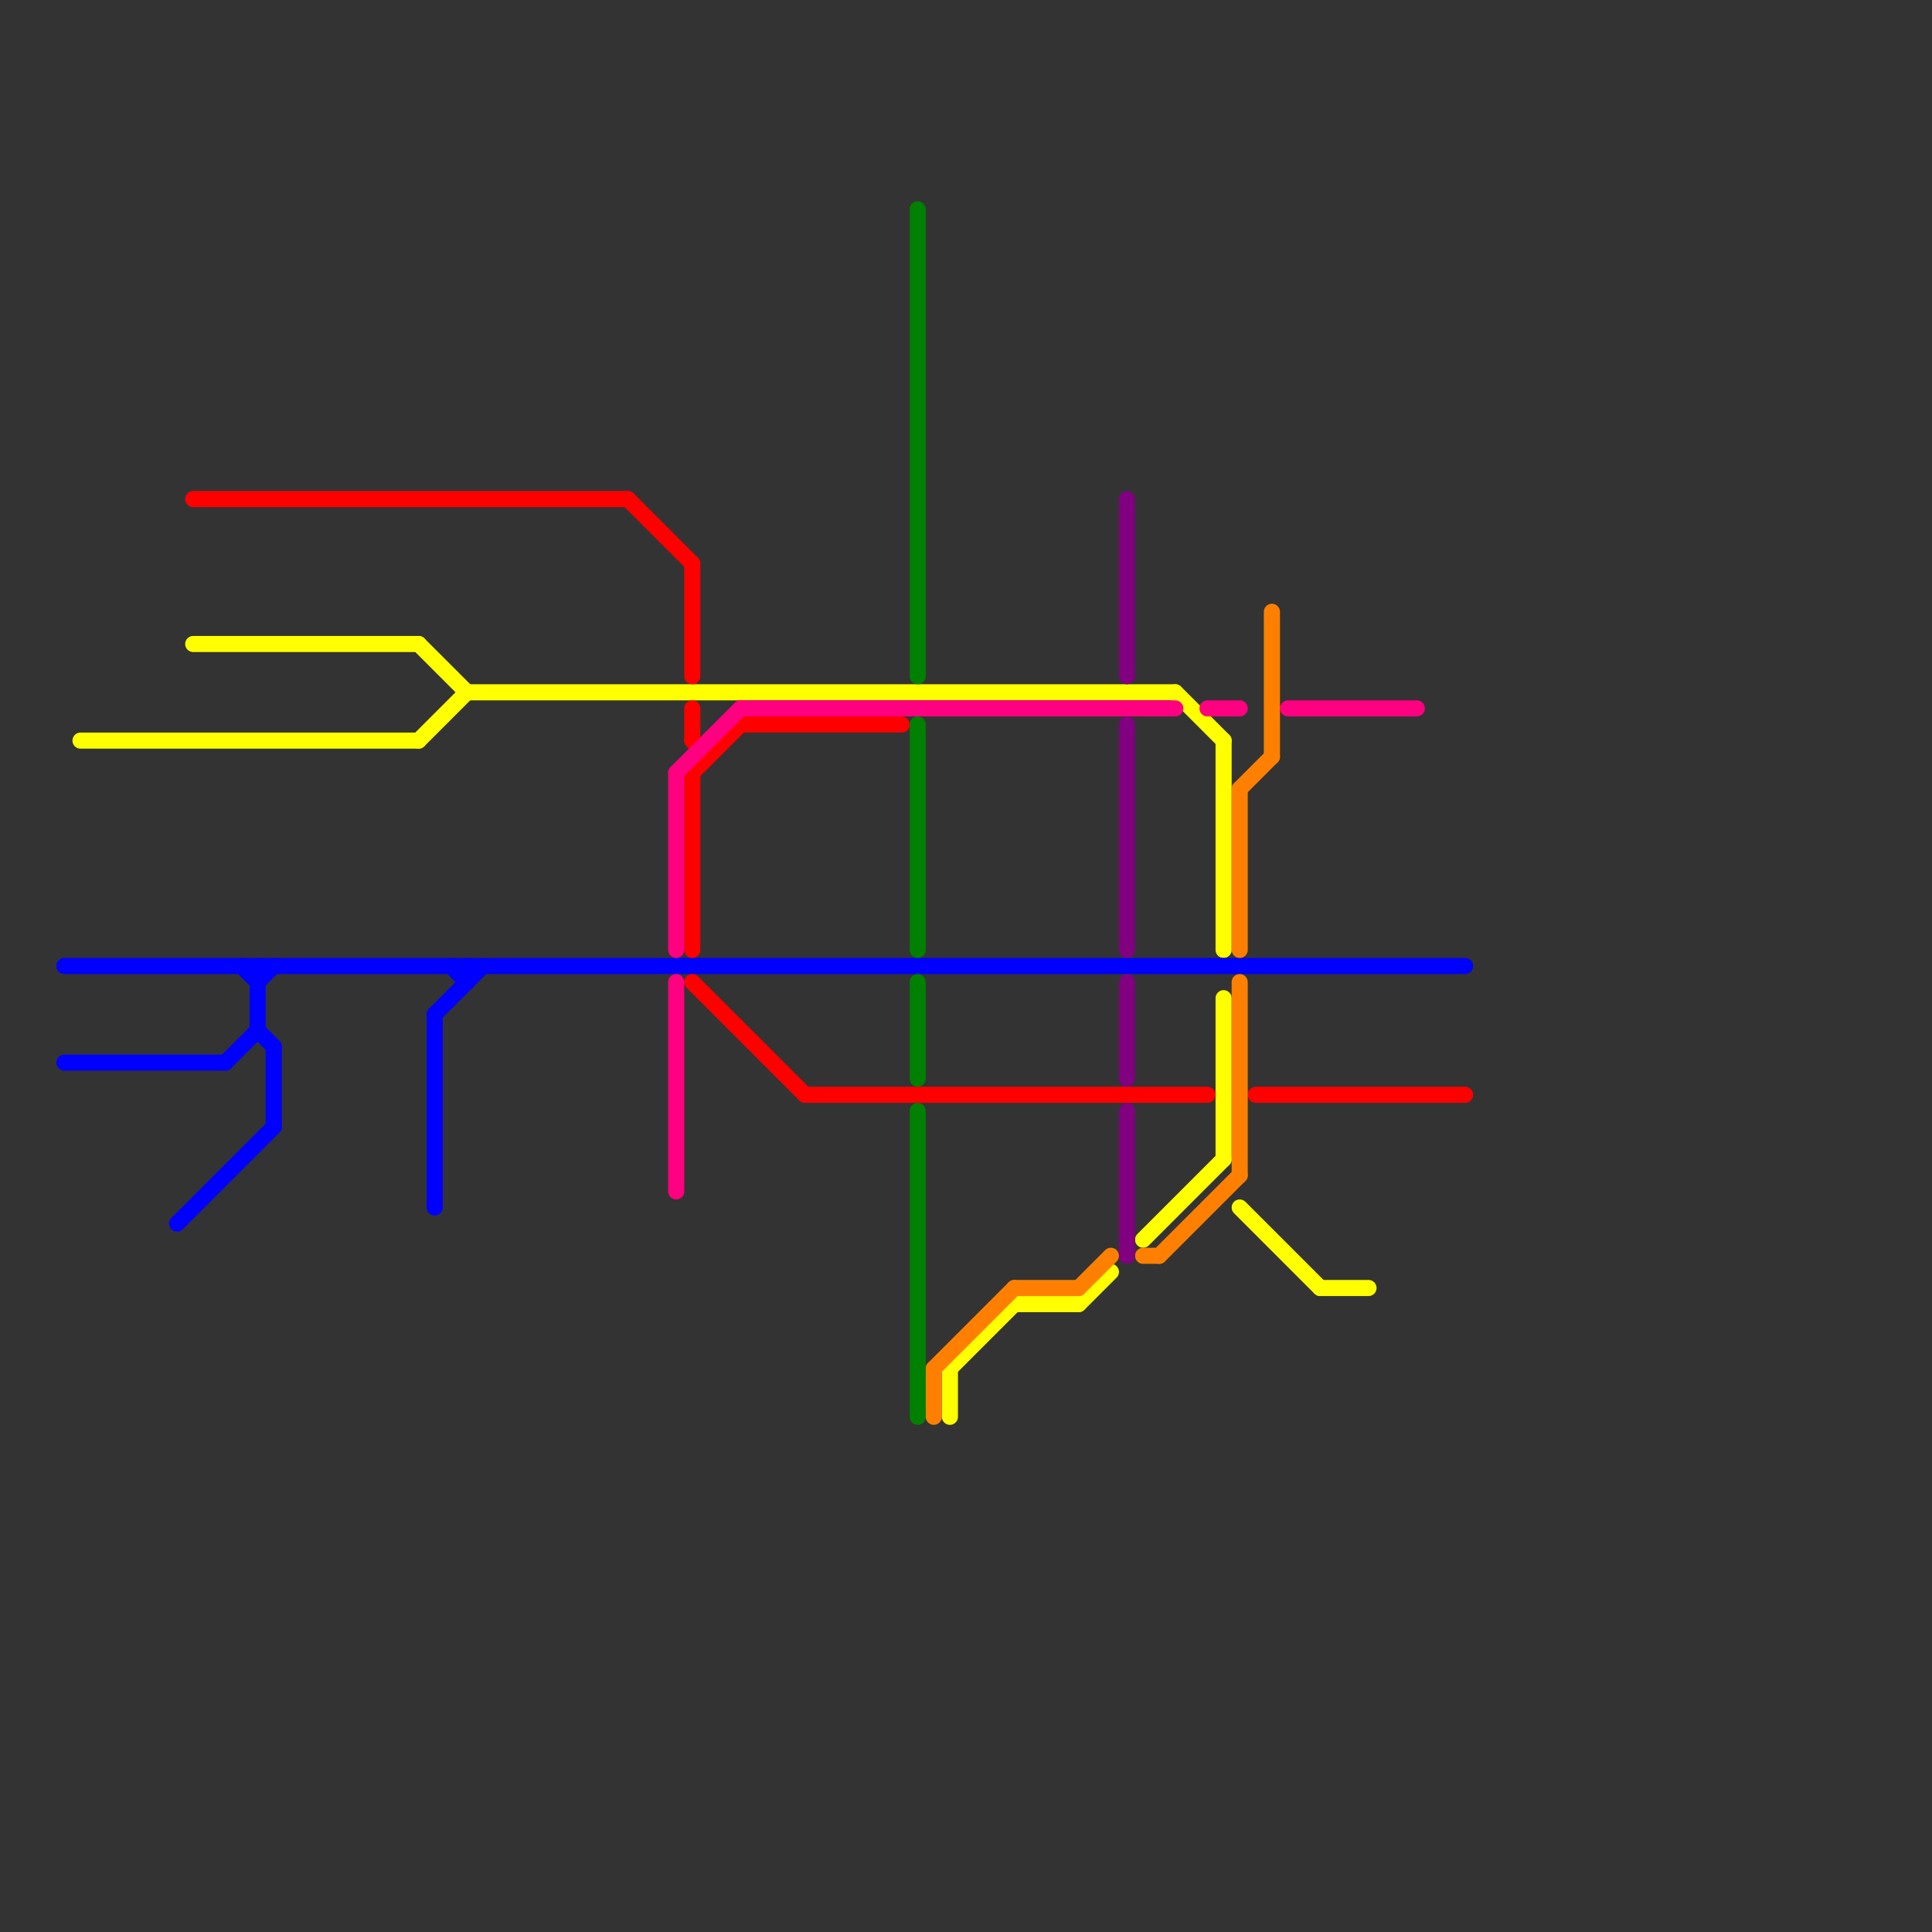 
<svg version="1.1" xmlns="http://www.w3.org/2000/svg" viewBox="0 0 120 120">
<rect x="0" y="0" width="120" height="120" fill="#333333" stroke="none"/>
<style>text { font: 1px Helvetica; font-weight: 600; white-space: pre; dominant-baseline: central; } line { stroke-width: 1; fill: none; stroke-linecap: round; stroke-linejoin: round; } .c0 { stroke: #ffff00 } .c1 { stroke: #0000ff } .c2 { stroke: #ff0000 } .c3 { stroke: #ff0080 } .c4 { stroke: #008000 } .c5 { stroke: #ff8000 } .c6 { stroke: #800080 }</style><defs><g id="wm-xf"><circle r="1.2" fill="#000"/><circle r="0.9" fill="#fff"/><circle r="0.6" fill="#000"/><circle r="0.3" fill="#fff"/></g><g id="wm"><circle r="0.6" fill="#000"/><circle r="0.3" fill="#fff"/></g></defs><line class="c0" x1="63" y1="81" x2="67" y2="81"/><line class="c0" x1="59" y1="85" x2="59" y2="88"/><line class="c0" x1="29" y1="43" x2="73" y2="43"/><line class="c0" x1="77" y1="75" x2="82" y2="80"/><line class="c0" x1="12" y1="40" x2="26" y2="40"/><line class="c0" x1="26" y1="40" x2="29" y2="43"/><line class="c0" x1="82" y1="80" x2="85" y2="80"/><line class="c0" x1="67" y1="81" x2="69" y2="79"/><line class="c0" x1="26" y1="46" x2="29" y2="43"/><line class="c0" x1="71" y1="77" x2="76" y2="72"/><line class="c0" x1="76" y1="46" x2="76" y2="59"/><line class="c0" x1="5" y1="46" x2="26" y2="46"/><line class="c0" x1="59" y1="85" x2="63" y2="81"/><line class="c0" x1="73" y1="43" x2="76" y2="46"/><line class="c0" x1="76" y1="62" x2="76" y2="72"/><line class="c1" x1="15" y1="60" x2="16" y2="61"/><line class="c1" x1="16" y1="64" x2="17" y2="65"/><line class="c1" x1="16" y1="61" x2="17" y2="60"/><line class="c1" x1="27" y1="63" x2="30" y2="60"/><line class="c1" x1="4" y1="60" x2="91" y2="60"/><line class="c1" x1="27" y1="63" x2="27" y2="75"/><line class="c1" x1="28" y1="60" x2="29" y2="61"/><line class="c1" x1="4" y1="66" x2="14" y2="66"/><line class="c1" x1="29" y1="60" x2="29" y2="61"/><line class="c1" x1="16" y1="60" x2="16" y2="64"/><line class="c1" x1="14" y1="66" x2="16" y2="64"/><line class="c1" x1="11" y1="76" x2="17" y2="70"/><line class="c1" x1="17" y1="65" x2="17" y2="70"/><line class="c2" x1="43" y1="44" x2="43" y2="46"/><line class="c2" x1="43" y1="48" x2="46" y2="45"/><line class="c2" x1="43" y1="35" x2="43" y2="42"/><line class="c2" x1="39" y1="31" x2="43" y2="35"/><line class="c2" x1="43" y1="61" x2="50" y2="68"/><line class="c2" x1="43" y1="48" x2="43" y2="59"/><line class="c2" x1="78" y1="68" x2="91" y2="68"/><line class="c2" x1="46" y1="45" x2="56" y2="45"/><line class="c2" x1="43" y1="46" x2="44" y2="47"/><line class="c2" x1="12" y1="31" x2="39" y2="31"/><line class="c2" x1="50" y1="68" x2="75" y2="68"/><line class="c3" x1="42" y1="61" x2="42" y2="74"/><line class="c3" x1="80" y1="44" x2="88" y2="44"/><line class="c3" x1="75" y1="44" x2="77" y2="44"/><line class="c3" x1="42" y1="48" x2="42" y2="59"/><line class="c3" x1="46" y1="44" x2="73" y2="44"/><line class="c3" x1="42" y1="48" x2="46" y2="44"/><line class="c4" x1="57" y1="61" x2="57" y2="67"/><line class="c4" x1="57" y1="45" x2="57" y2="59"/><line class="c4" x1="57" y1="13" x2="57" y2="42"/><line class="c4" x1="57" y1="69" x2="57" y2="88"/><line class="c5" x1="77" y1="61" x2="77" y2="73"/><line class="c5" x1="63" y1="80" x2="67" y2="80"/><line class="c5" x1="79" y1="38" x2="79" y2="47"/><line class="c5" x1="58" y1="85" x2="58" y2="88"/><line class="c5" x1="77" y1="49" x2="79" y2="47"/><line class="c5" x1="77" y1="49" x2="77" y2="59"/><line class="c5" x1="71" y1="78" x2="72" y2="78"/><line class="c5" x1="72" y1="78" x2="77" y2="73"/><line class="c5" x1="58" y1="85" x2="63" y2="80"/><line class="c5" x1="67" y1="80" x2="69" y2="78"/><line class="c6" x1="70" y1="31" x2="70" y2="42"/><line class="c6" x1="70" y1="61" x2="70" y2="67"/><line class="c6" x1="70" y1="69" x2="70" y2="78"/><line class="c6" x1="70" y1="45" x2="70" y2="59"/>
</svg>
